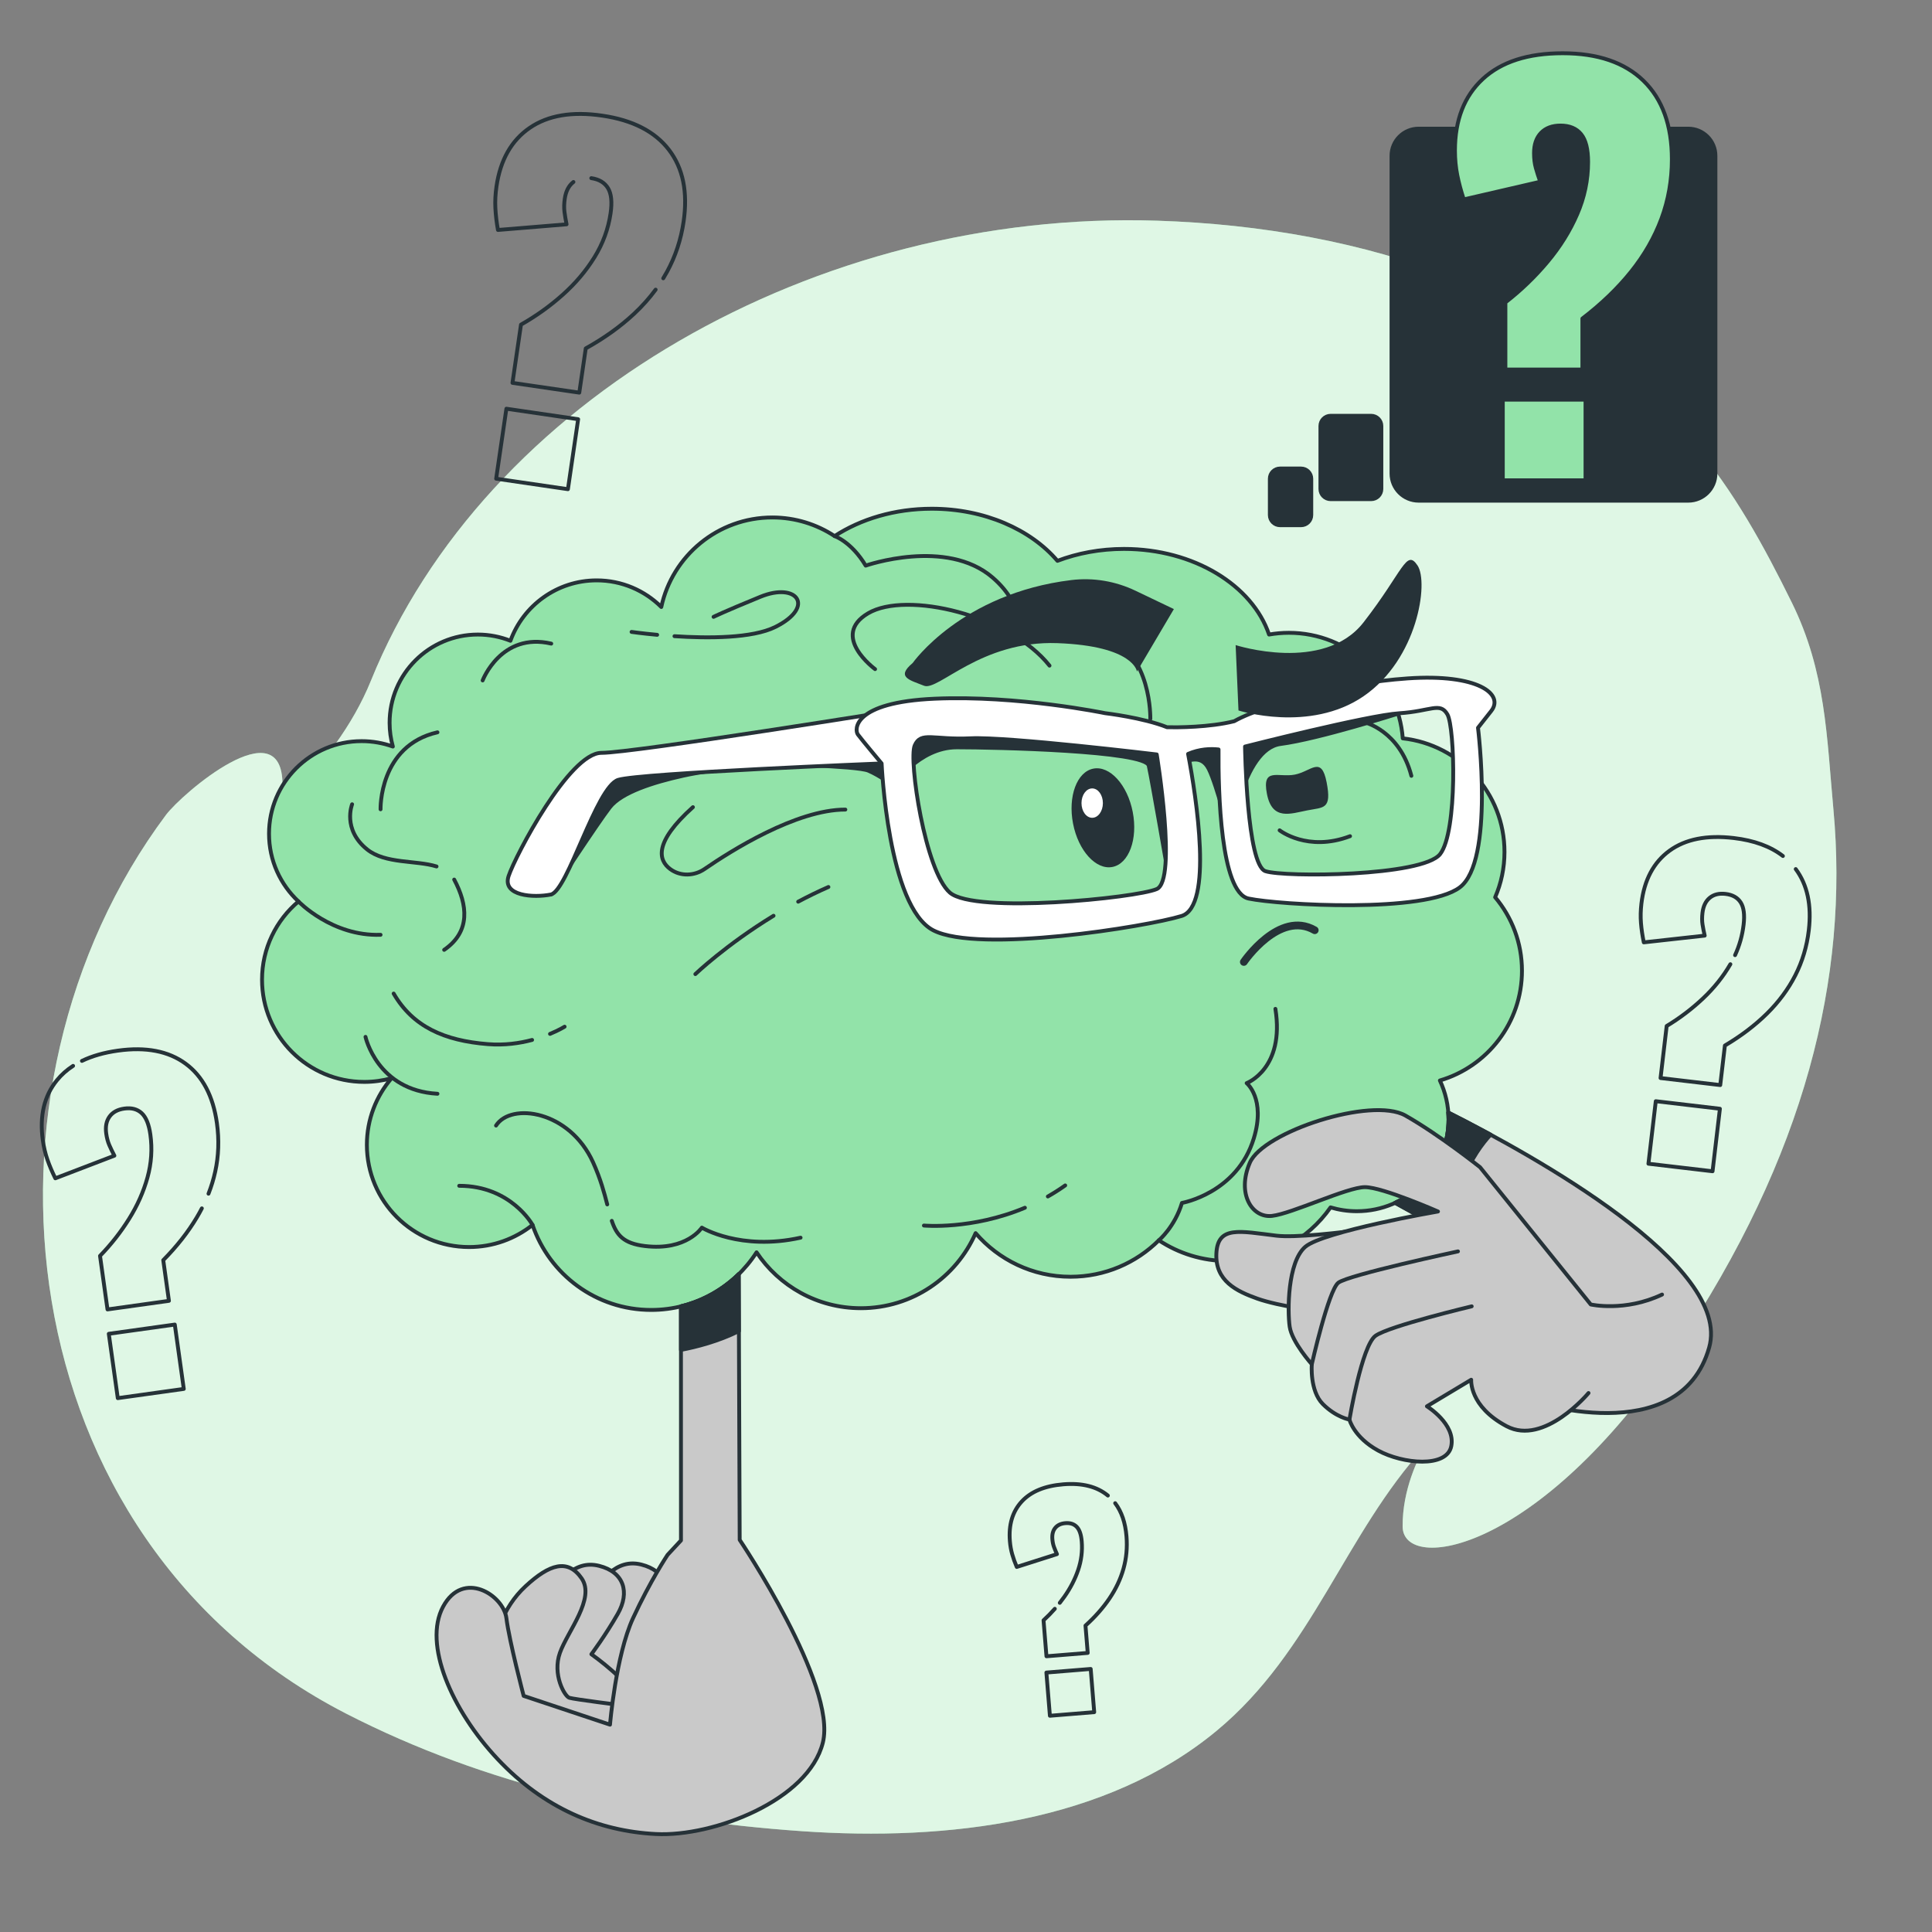 <?xml version="1.0" encoding="utf-8"?>
<!-- Generator: Adobe Illustrator 27.5.0, SVG Export Plug-In . SVG Version: 6.00 Build 0)  -->
<svg version="1.1" xmlns="http://www.w3.org/2000/svg" x="0px" y="0px"
     viewBox="0 0 500 500" style="enable-background:new 0 0 500 500;" xml:space="preserve">
<rect x="0" y="0" width="500" height="500" fill="#808080" stroke="none"/>
<g id="Background_Simple">
	<g>
		<path style="fill:#92E3A9;" d="M474.489,209.506c-1.747-18.906-1.942-35.648-10.767-53.556
			c-7.086-14.379-14.962-28.928-25.768-41.517c-32.995-38.439-84.648-55.573-138.431-57.318
			c-88.18-2.861-174.029,46.201-203.509,119.005c-4.761,11.757-12.593,21.666-21.455,31.002c-0.922-0.486-1.449-1.792-1.45-4.049
			c-0.002-20.097-26.083,2.375-30.17,7.85C-9.942,281.745,1.438,398.197,89.57,443.477c36.192,18.595,76.301,27.526,117.924,30.429
			c37.858,2.64,78.868-2.335,107.429-26.032c24.732-20.519,33.17-50.99,53.843-73.54c-1.656,2.865-5.831,11.058-5.768,20.735
			c0.079,12.065,35.034,7.223,70.784-46.041C467.322,299.059,478.484,252.742,474.489,209.506z"/>
        <path style="opacity:0.7;fill:#FFFFFF;" d="M474.489,209.506c-1.747-18.906-1.942-35.648-10.767-53.556
			c-7.086-14.379-14.962-28.928-25.768-41.517c-32.995-38.439-84.648-55.573-138.431-57.318
			c-88.18-2.861-174.029,46.201-203.509,119.005c-4.761,11.757-12.593,21.666-21.455,31.002c-0.922-0.486-1.449-1.792-1.45-4.049
			c-0.002-20.097-26.083,2.375-30.17,7.85C-9.942,281.745,1.438,398.197,89.57,443.477c36.192,18.595,76.301,27.526,117.924,30.429
			c37.858,2.64,78.868-2.335,107.429-26.032c24.732-20.519,33.17-50.99,53.843-73.54c-1.656,2.865-5.831,11.058-5.768,20.735
			c0.079,12.065,35.034,7.223,70.784-46.041C467.322,299.059,478.484,252.742,474.489,209.506z"/>
	</g>
</g>
    <g id="Brain">
	<g>
		<path style="fill:#92E3A9;stroke:#263238;stroke-linecap:round;stroke-linejoin:round;stroke-miterlimit:10;" d="M393.883,251.243
			c0-7.25-2.612-13.887-6.94-19.032c1.553-3.595,2.417-7.556,2.417-11.721c0-15.238-11.52-27.78-26.326-29.404
			c-1.16-15.279-13.916-27.317-29.492-27.317c-1.745,0-3.451,0.16-5.113,0.449c-4.319-12.744-19.485-22.157-37.533-22.157
			c-6.191,0-12.039,1.113-17.231,3.083c-6.913-8.114-18.889-13.485-32.516-13.485c-9.602,0-18.383,2.67-25.154,7.083
			c-4.631-3.045-10.17-4.822-16.126-4.822c-14.098,0-25.873,9.927-28.729,23.171c-4.291-4.258-10.198-6.89-16.721-6.89
			c-10.265,0-19.007,6.514-22.321,15.634c-2.61-1.038-5.453-1.614-8.432-1.614c-12.613,0-22.838,10.225-22.838,22.838
			c0,2.131,0.298,4.191,0.844,6.148c-2.525-0.904-5.244-1.4-8.08-1.4c-13.238,0-23.969,10.731-23.969,23.969
			c0,6.917,2.934,13.145,7.619,17.52c-5.763,4.853-9.428,12.118-9.428,20.242c0,14.611,11.845,26.456,26.456,26.456
			c2.454,0,4.827-0.341,7.082-0.966c-3.988,4.632-6.404,10.656-6.404,17.247c0,14.611,11.845,26.456,26.456,26.456
			c6.205,0,11.906-2.142,16.418-5.719c4.339,12.791,16.438,21.999,30.695,21.999c11.455,0,21.514-5.947,27.28-14.916
			c5.81,8.718,15.727,14.464,26.99,14.464c13.282,0,24.691-7.991,29.699-19.425c5.945,6.906,14.743,11.285,24.57,11.285
			c8.918,0,16.993-3.603,22.853-9.43c5.12,3.384,11.252,5.36,17.849,5.36c11.009,0,20.729-5.493,26.588-13.882
			c2.155,0.643,4.435,0.993,6.799,0.993c13.113,0,23.743-10.63,23.743-23.743c0-3.608-0.809-7.027-2.249-10.09
			C384.916,276.026,393.883,264.685,393.883,251.243z"/>
        <path style="fill:#263238;" d="M343.332,202.471c1.361,7.027-0.74,6.429-5.006,7.255c-4.267,0.826-9.084,2.764-10.444-4.263
			c-1.361-7.027,2.938-4.168,7.204-4.994C339.353,199.642,341.972,195.443,343.332,202.471z"/>
        <path style="fill:none;stroke:#263238;stroke-linecap:round;stroke-linejoin:round;stroke-miterlimit:10;" d="M331.166,214.886
			c0,0,7.213,5.694,18.222,1.518"/>
        <path style="fill:none;stroke:#263238;stroke-width:2;stroke-linecap:round;stroke-linejoin:round;stroke-miterlimit:10;"
              d="
			M321.903,248.953c0,0,9.175-13.522,18.351-8.21"/>
        <g>
			<path style="fill:#263238;" d="M293.153,210.148c1.361,7.027-0.995,13.394-5.262,14.22c-4.266,0.826-8.828-4.201-10.189-11.228
				c-1.361-7.027,0.995-13.394,5.261-14.22C287.23,198.094,291.792,203.121,293.153,210.148z"/>
            <ellipse style="fill:#FFFFFF;" cx="282.658" cy="207.843" rx="2.769" ry="3.801"/>
		</g>
        <g>
			<path style="fill:none;stroke:#263238;stroke-linecap:round;stroke-linejoin:round;stroke-miterlimit:10;" d="M215.997,138.742
				c0,0,4.325,1.439,8.045,7.64c0,0,20.846-7.283,32.863,3.1c8.75,7.56,6.821,15.502,6.821,15.502s10.157-5.343,22.283-0.579
				c12.126,4.764,11.693,21.654,11.693,21.654"/>
            <path style="fill:none;stroke:#263238;stroke-linecap:round;stroke-linejoin:round;stroke-miterlimit:10;" d="M299.911,320.99
				c0,0,4.119-3.471,5.979-9.672c0,0,14.262-2.48,18.602-16.742c3.117-10.24-1.86-14.261-1.86-14.261s9.921-3.72,7.441-19.222"/>
            <path style="fill:none;stroke:#263238;stroke-linecap:round;stroke-linejoin:round;stroke-miterlimit:10;" d="M98.488,209.444
				c0,0-0.433-16.457,14.724-19.921"/>
            <path style="fill:none;stroke:#263238;stroke-linecap:round;stroke-linejoin:round;stroke-miterlimit:10;" d="M124.906,176.097
				c0,0,4.764-12.559,17.756-9.528"/>
            <path style="fill:none;stroke:#263238;stroke-linecap:round;stroke-linejoin:round;stroke-miterlimit:10;" d="M94.591,268.342
				c0,0,3.032,13.858,18.622,14.724"/>
            <path style="fill:none;stroke:#263238;stroke-linecap:round;stroke-linejoin:round;stroke-miterlimit:10;" d="M157.152,311.701
				c-0.768-2.986-1.732-6.603-3.663-10.879c-6.063-13.425-21.221-15.591-25.118-9.528"/>
            <path style="fill:none;stroke:#263238;stroke-linecap:round;stroke-linejoin:round;stroke-miterlimit:10;" d="M137.824,317.013
				c0,0-5.556-10.128-18.981-10.128"/>
            <path style="fill:none;stroke:#263238;stroke-linecap:round;stroke-linejoin:round;stroke-miterlimit:10;" d="M207.19,320.311
				c-15.591,3.465-25.551-2.599-25.551-2.599s-3.898,6.063-14.725,4.764c-5.534-0.664-7.334-2.799-8.581-6.52"/>
            <path style="fill:none;stroke:#263238;stroke-linecap:round;stroke-linejoin:round;stroke-miterlimit:10;" d="M117.544,227.633
				c3.465,6.496,4.331,13.425-2.598,18.189"/>
            <path style="fill:none;stroke:#263238;stroke-linecap:round;stroke-linejoin:round;stroke-miterlimit:10;" d="M91.126,208.145
				c0,0-2.598,6.496,3.898,11.693c4.721,3.777,12.644,2.75,17.951,4.4"/>
            <path style="fill:none;stroke:#263238;stroke-linecap:round;stroke-linejoin:round;stroke-miterlimit:10;" d="M77.244,233.296
				c0,0,8.686,9.061,21.245,8.628"/>
            <path style="fill:none;stroke:#263238;stroke-linecap:round;stroke-linejoin:round;stroke-miterlimit:10;" d="M174.554,164.645
				c8.639,0.563,20.136,0.596,26.14-2.406c10.394-5.197,5.63-11.693-3.898-7.795c-9.528,3.898-12.126,5.197-12.126,5.197"/>
            <path style="fill:none;stroke:#263238;stroke-linecap:round;stroke-linejoin:round;stroke-miterlimit:10;" d="M163.449,163.538
				c0,0,2.656,0.386,6.622,0.753"/>
            <path style="fill:none;stroke:#263238;stroke-linecap:round;stroke-linejoin:round;stroke-miterlimit:10;" d="M353.136,186.924
				c0,0,9.095,2.165,12.126,13.858"/>
            <path style="fill:none;stroke:#263238;stroke-linecap:round;stroke-linejoin:round;stroke-miterlimit:10;" d="M271.185,309.647
				c1.504-0.855,3.005-1.805,4.49-2.86"/>
            <path style="fill:none;stroke:#263238;stroke-linecap:round;stroke-linejoin:round;stroke-miterlimit:10;" d="M239.11,317.17
				c0,0,12.401,1.154,26.138-4.607"/>
            <path style="fill:none;stroke:#263238;stroke-linecap:round;stroke-linejoin:round;stroke-miterlimit:10;" d="M137.704,269.137
				c-3.199,0.849-7.125,1.431-11.449,1.085c-11.285-0.903-19.411-4.514-24.377-13.091"/>
            <path style="fill:none;stroke:#263238;stroke-linecap:round;stroke-linejoin:round;stroke-miterlimit:10;" d="M206.568,233.354
				c2.49-1.327,5.105-2.609,7.825-3.799"/>
            <path style="fill:none;stroke:#263238;stroke-linecap:round;stroke-linejoin:round;stroke-miterlimit:10;" d="M179.956,252.095
				c0,0,7.942-7.597,20.237-15.098"/>
            <path style="fill:none;stroke:#263238;stroke-linecap:round;stroke-linejoin:round;stroke-miterlimit:10;" d="M218.775,209.519
				c-12.713,0-29.627,10.692-36.427,15.376c-2.673,1.842-6.274,1.959-8.884,0.028c-3.072-2.273-4.349-6.873,5.865-16.03"/>
            <path style="fill:none;stroke:#263238;stroke-linecap:round;stroke-linejoin:round;stroke-miterlimit:10;" d="M146.118,265.708
				c0,0-1.385,0.875-3.774,1.863"/>
            <path style="fill:none;stroke:#263238;stroke-linecap:round;stroke-linejoin:round;stroke-miterlimit:10;" d="M226.47,173.168
				c0,0-11.737-8.577-1.806-14.445c9.931-5.868,36.565,0.451,46.947,13.542"/>
		</g>
	</g>
</g>
    <g id="Glasses">
	<g>
		<path style="fill:#263238;stroke:#263238;stroke-linecap:round;stroke-linejoin:round;stroke-miterlimit:10;" d="M142.545,231.505
			c0,0,12.248-18.665,15.27-22.552c3.023-3.886,11.227-6.477,19-8.204c7.773-1.727,21.591-3.023,21.591-3.023
			s23.318,0.432,26.341,1.727c3.023,1.296,6.477,3.886,6.477,3.886s6.477-9.932,16.409-9.932c9.932,0,48.795,0.864,49.659,4.75
			c0.864,3.886,5.182,28.932,5.182,28.932s0-28.932,2.159-29.363c2.159-0.432,6.045-3.023,8.204,1.295
			c2.159,4.318,5.614,18.136,5.614,18.136s3.023-23.318,12.954-24.613c9.932-1.296,30.735-7.954,30.735-7.954l-0.94-3.705
			l-38.987,12.322c0,0-8.512-2.39-14.99-2.39c-6.477,0-12.954,0.432-12.954,0.432s-41.454-6.045-51.386-4.75
			c-9.932,1.295-18.136,5.182-18.136,5.182s-55.704,4.75-58.295,5.182c-2.591,0.432-15.545,3.455-18.136,7.773
			C145.724,208.953,142.545,231.505,142.545,231.505z"/>
        <g>
			<path style="fill:#FFFFFF;stroke:#263238;stroke-linecap:round;stroke-linejoin:round;stroke-miterlimit:10;"
                  d="
				M234.211,183.489c0,0-70.278,11.349-78.572,11.349c-8.294,0-22.262,26.627-24.008,31.865c-1.746,5.238,6.548,5.675,10.913,4.802
				s11.786-27.936,17.46-29.683c5.675-1.746,68.158-4.25,68.158-4.25L234.211,183.489z"/>
            <path style="fill:#FFFFFF;stroke:#263238;stroke-linecap:round;stroke-linejoin:round;stroke-miterlimit:10;"
                  d="
				M364.337,175.568c-18.168,1.25-32.477,6.431-32.477,6.431s-7.579,1.906-12.448,4.65c-6.426,1.615-14.774,1.61-17.367,1.563
				c-6.181-2.483-16.065-3.644-16.065-3.644s-22.604-4.676-44.018-3.747c-21.414,0.929-20.819,8.096-19.952,9.253
				c1.165,1.554,6.152,7.5,6.152,7.5s1.606,37.158,13.384,43.196c11.778,6.038,55.141-0.929,64.242-3.716
				c8.204-2.512,3.867-30.518,1.689-41.947c2.948-1.278,5.79-1.377,7.883-1.148c-0.098,10.847,0.51,37.071,7.779,38.585
				c8.084,1.683,45.644,3.861,54.644-2.889c9-6.751,4.721-41.311,4.721-41.311s0,0,3.423-4.345
				C389.349,179.652,382.505,174.318,364.337,175.568z M299.364,230.086c-5.353,2.322-47.11,6.503-53.535,0.929
				c-6.424-5.574-10.707-34.371-9.101-38.087c1.606-3.716,4.818-1.393,14.454-1.858c9.636-0.465,48.181,4.18,48.181,4.18
				S304.717,227.763,299.364,230.086z M372.699,221.044c-4.564,5.793-40.349,6.037-45.208,4.415
				c-4.859-1.623-5.279-32.252-5.279-32.252s31.745-8.098,39.927-8.617c8.182-0.519,10.535-2.986,12.45,0.296
				C376.504,188.168,377.262,215.251,372.699,221.044z"/>
		</g>
	</g>
</g>
    <g id="Hands">
	<g>
		<path style="fill:#C9C9C9;stroke:#263238;stroke-linecap:round;stroke-linejoin:round;stroke-miterlimit:10;" d="M149.531,435.804
			c0,0-5.216-11.234,0.401-19.259c5.617-8.025,9.63-13.241,16.049-11.636c6.42,1.605,8.025,6.821,4.815,12.438
			c-3.21,5.617-6.821,10.432-6.821,10.432s11.181,7.932,10.78,11.543c-0.401,3.611-7.623,8.025-11.235,7.623
			C159.91,446.545,150.334,437.81,149.531,435.804z"/>
        <path style="fill:#C9C9C9;stroke:#263238;stroke-linecap:round;stroke-linejoin:round;stroke-miterlimit:10;" d="M138.604,436.135
			c0,0-5.216-11.234,0.401-19.259c5.617-8.025,9.63-13.241,16.049-11.636c6.42,1.605,8.025,6.821,4.815,12.438
			c-3.21,5.617-6.821,10.432-6.821,10.432s11.181,7.932,10.78,11.543c-0.401,3.611-7.623,8.025-11.234,7.623
			C148.983,446.876,139.407,438.141,138.604,436.135z"/>
        <path style="fill:#C9C9C9;stroke:#263238;stroke-linecap:round;stroke-linejoin:round;stroke-miterlimit:10;" d="M127.655,440.981
			c0,0-3.82-19.201,8.359-30.467c6.129-5.669,10.9-7.249,14.512-2.033c3.611,5.216-3.611,13.642-5.617,19.259
			c-2.006,5.617,1.204,11.234,2.407,11.636c1.204,0.401,14.043,2.006,14.043,2.006s4.815,24.074-3.611,24.074
			S128.061,449.359,127.655,440.981z"/>
        <path style="fill:#C9C9C9;stroke:#263238;stroke-linecap:round;stroke-linejoin:round;stroke-miterlimit:10;" d="M191.173,329.753
			c-4.081,3.996-9.208,6.92-14.939,8.321v60.59l-3.469,3.735c0,0-4.469,6.703-8.938,16.386c-4.469,9.683-5.959,27.558-5.959,27.558
			l-22.344-7.448c0,0-3.724-14.151-4.469-20.11c-0.745-5.958-11.172-12.662-16.386-2.979c-5.214,9.683,2.234,26.813,14.151,39.475
			c11.917,12.662,26.069,18.621,40.965,19.365c14.896,0.745,39.447-8.769,43.171-23.666c3.724-14.896-21.526-52.464-21.526-52.464
			L191.173,329.753z"/>
        <path style="fill:#263238;stroke:#263238;stroke-linecap:round;stroke-linejoin:round;stroke-miterlimit:10;" d="M176.234,338.074
			v11.277c3.984-0.756,9.652-2.201,14.994-4.865l-0.055-14.734C187.091,333.749,181.964,336.673,176.234,338.074z"/>
	</g>
        <g>
		<g>
			<path style="fill:#C9C9C9;stroke:#263238;stroke-linecap:round;stroke-linejoin:round;stroke-miterlimit:10;"
                  d="
				M374.813,287.919c0.045,0.594,0.076,1.193,0.076,1.799c0,9.577-5.673,17.823-13.839,21.578
				c16.096,8.751,40.808,23.017,42.172,28.813c2.032,8.634-16.253-2.031-16.253-2.031l8.634,24.379c0,0,39.108,13.205,46.726-13.713
				C448.339,327.509,396.833,299.009,374.813,287.919z"/>
            <path style="fill:#263238;stroke:#263238;stroke-linecap:round;stroke-linejoin:round;stroke-miterlimit:10;"
                  d="
				M374.889,289.718c0,9.577-5.673,17.823-13.84,21.578c4.488,2.44,9.643,5.307,14.778,8.301c-0.094-1.769-0.023-6.726,2.77-14.165
				c2.129-5.671,5.118-9.568,7.169-11.785c-4.087-2.218-7.813-4.145-10.953-5.727C374.858,288.515,374.889,289.113,374.889,289.718z
				"/>
		</g>
            <g>
			<path style="fill:#C9C9C9;stroke:#263238;stroke-linecap:round;stroke-linejoin:round;stroke-miterlimit:10;"
                  d="
				M375.057,314.864c0,0-35.246,6.064-44.72,4.927c-9.475-1.137-15.159-2.653-15.538,4.548c-0.379,7.201,5.306,9.854,10.612,11.749
				c5.306,1.895,17.433,3.79,20.465,3.411c3.032-0.379,33.351-0.758,35.625-9.854C383.773,320.549,379.983,313.727,375.057,314.864z
				"/>
                <path style="fill:#C9C9C9;stroke:#263238;stroke-linecap:round;stroke-linejoin:round;stroke-miterlimit:10;"
                      d="M411.11,360.513
				c0,0-11.459,13.751-21.199,8.594c-9.74-5.156-9.167-12.032-9.167-12.032l-11.459,6.875c0,0,7.448,4.583,6.302,10.313
				c-1.146,5.729-12.605,4.583-18.907,1.146c-6.302-3.438-7.448-8.021-7.448-8.021s-3.438-0.573-6.875-4.011
				c-3.438-3.438-2.865-10.313-2.865-10.313s-5.156-5.729-5.729-9.74c-0.573-4.01-0.573-16.615,4.011-20.626
				c4.583-4.011,34.376-9.167,34.376-9.167s-14.323-6.302-18.907-6.302c-4.584,0-18.907,6.875-24.063,7.448
				c-5.156,0.573-9.167-5.729-5.729-13.75c3.438-8.021,31.512-17.188,40.264-12.225c8.753,4.963,19.321,13.371,19.321,13.371
				l28.647,35.522c0,0,8.807,2.006,18.457-2.565"/>
                <path style="fill:none;stroke:#263238;stroke-linecap:round;stroke-linejoin:round;stroke-miterlimit:10;"
                      d="M339.493,353.065
				c0,0,4.305-19.05,6.845-21.082c2.539-2.032,30.981-8.126,30.981-8.126"/>
                <path style="fill:none;stroke:#263238;stroke-linecap:round;stroke-linejoin:round;stroke-miterlimit:10;"
                      d="M349.233,367.388
				c0,0,3.199-19.153,6.755-21.692c3.555-2.54,24.887-7.618,24.887-7.618"/>
		</g>
	</g>
</g>
    <g id="Eyesbrows">
	<g>
		<path style="fill:#263238;" d="M236.198,171.59c0,0,12.603-18.004,41.063-21.47c5.674-0.691,11.432,0.285,16.588,2.751l9.95,4.758
			l-9.552,16.166c0,0-0.735-6.613-20.574-7.348c-19.84-0.735-30.862,12.492-34.536,11.022S231.789,175.264,236.198,171.59z"/>
        <path style="fill:#263238;" d="M319.781,166.947c0,0,22.803,7.356,33.102-5.885c10.298-13.241,11.034-19.126,13.976-14.712
			c2.942,4.414,0,24.275-13.976,33.838c-13.976,9.563-32.366,3.678-32.366,3.678L319.781,166.947z"/>
	</g>
</g>
    <g id="Speech_Bubble">
	<g>
		<path style="fill:#263238;stroke:#263238;stroke-linecap:round;stroke-linejoin:round;stroke-miterlimit:10;" d="M367.145,129.579
			h69.781c3.881,0,7.026-3.146,7.026-7.026V40.321c0-3.88-3.146-7.026-7.026-7.026h-69.781c-3.881,0-7.026,3.146-7.026,7.026v82.232
			C360.118,126.434,363.264,129.579,367.145,129.579z"/>
        <path style="fill:#263238;stroke:#263238;stroke-linecap:round;stroke-linejoin:round;stroke-miterlimit:10;" d="M344.364,129.185
			h10.49c1.458,0,2.641-1.182,2.641-2.641v-16.3c0-1.458-1.182-2.641-2.641-2.641h-10.49c-1.458,0-2.641,1.182-2.641,2.641v16.3
			C341.723,128.003,342.905,129.185,344.364,129.185z"/>
        <path style="fill:#263238;stroke:#263238;stroke-linecap:round;stroke-linejoin:round;stroke-miterlimit:10;" d="M331.273,135.929
			h5.444c1.458,0,2.641-1.182,2.641-2.641v-9.395c0-1.458-1.182-2.641-2.641-2.641h-5.444c-1.458,0-2.641,1.182-2.641,2.641v9.395
			C328.632,134.747,329.815,135.929,331.273,135.929z"/>
	</g>
</g>
    <g id="Question_Marks_2">
	<g>
		<path style="fill:none;stroke:#263238;stroke-linecap:round;stroke-linejoin:round;stroke-miterlimit:10;" d="M148.405,47.098
			c-1.211,0.938-1.958,2.38-2.243,4.326c-0.182,1.247-0.21,2.376-0.078,3.39c0.129,1.014,0.309,2.094,0.541,3.241l-17.756,1.46
			c-0.351-1.96-0.572-3.842-0.666-5.646c-0.094-1.804,0.002-3.678,0.287-5.627c1.002-6.852,3.868-11.903,8.599-15.149
			c4.731-3.246,10.99-4.3,18.78-3.16c7.865,1.15,13.619,4.101,17.261,8.849c3.64,4.75,4.903,10.941,3.787,18.573
			c-0.684,4.673-2.113,8.998-4.285,12.977c-0.313,0.572-0.64,1.137-0.981,1.695 M169.679,74.96c-1.63,2.217-3.505,4.313-5.625,6.288
			c-3.546,3.3-7.7,6.272-12.462,8.917l-1.675,11.45l-17.291-2.529l2.204-15.071c3.904-2.213,7.503-4.789,10.797-7.729
			c3.294-2.938,6.034-6.176,8.223-9.716c2.189-3.538,3.578-7.332,4.171-11.382c0.421-2.881,0.2-5.042-0.664-6.481
			c-0.863-1.44-2.308-2.307-4.333-2.603 M128.403,123.885l2.649-18.109l18.575,2.717l-2.649,18.109L128.403,123.885z"/>
	</g>
        <g>
		<path style="fill:none;stroke:#263238;stroke-linecap:round;stroke-linejoin:round;stroke-miterlimit:10;" d="M449.033,247.193
			c1.151-2.51,1.888-5.14,2.212-7.89c0.303-2.574,0.051-4.492-0.753-5.75c-0.804-1.259-2.112-1.995-3.92-2.208
			c-1.67-0.197-3.032,0.137-4.086,1.001c-1.054,0.865-1.683,2.167-1.887,3.905c-0.131,1.114-0.127,2.119,0.015,3.018
			c0.14,0.899,0.327,1.855,0.562,2.87l-15.762,1.743c-0.361-1.735-0.605-3.404-0.733-5.007c-0.129-1.603-0.09-3.273,0.114-5.014
			c0.72-6.122,3.144-10.688,7.272-13.695c4.128-3.007,9.671-4.101,16.631-3.282c5.27,0.62,9.509,2.171,12.717,4.651
			 M464.734,224.915c3.016,4.062,4.143,9.342,3.378,15.843c-0.491,4.175-1.655,8.059-3.488,11.654
			c-1.835,3.593-4.288,6.903-7.358,9.928c-3.072,3.025-6.695,5.774-10.865,8.246l-1.204,10.23l-15.449-1.818l1.584-13.465
			c3.418-2.067,6.556-4.449,9.413-7.147c2.857-2.696,5.215-5.646,7.074-8.85 M426.61,301.169l1.904-16.179l16.596,1.953
			l-1.904,16.179L426.61,301.169z"/>
	</g>
        <g>
		<path style="fill:none;stroke:#263238;stroke-linecap:round;stroke-linejoin:round;stroke-miterlimit:10;" d="M21.204,274.561
			c2.625-1.27,5.728-2.156,9.31-2.656c7.233-1.01,13.067,0.11,17.501,3.36c4.433,3.252,7.141,8.386,8.122,15.405
			c0.6,4.297,0.454,8.48-0.438,12.548c-0.424,1.931-1.004,3.834-1.739,5.71 M52.239,312.724c-0.403,0.782-0.834,1.559-1.294,2.33
			c-2.278,3.823-5.176,7.514-8.695,11.073l1.471,10.529l-15.901,2.222l-1.936-13.859c2.873-2.957,5.384-6.155,7.532-9.596
			c2.149-3.439,3.732-7.001,4.751-10.686c1.019-3.683,1.268-7.388,0.748-11.112c-0.37-2.649-1.122-4.498-2.254-5.545
			c-1.132-1.047-2.63-1.44-4.491-1.18c-1.719,0.24-2.991,0.929-3.818,2.067c-0.827,1.139-1.114,2.603-0.864,4.393
			c0.16,1.146,0.427,2.149,0.804,3.01c0.375,0.861,0.811,1.767,1.311,2.719l-15.284,5.859c-0.814-1.638-1.493-3.241-2.041-4.808
			c-0.548-1.567-0.945-3.245-1.196-5.036c-0.88-6.301,0.347-11.494,3.683-15.575c1.154-1.412,2.538-2.64,4.15-3.683 M30.482,361.836
			l-2.327-16.652l17.082-2.387l2.326,16.652L30.482,361.836z"/>
	</g>
        <g>
		<path style="fill:none;stroke:#263238;stroke-linecap:round;stroke-linejoin:round;stroke-miterlimit:10;" d="M274.269,414.816
			c0.407-0.516,0.801-1.043,1.181-1.58c1.563-2.208,2.754-4.52,3.575-6.935c0.82-2.414,1.128-4.872,0.925-7.373
			c-0.145-1.779-0.575-3.039-1.289-3.78c-0.714-0.741-1.696-1.06-2.946-0.958c-1.154,0.094-2.028,0.504-2.622,1.23
			c-0.594,0.727-0.842,1.691-0.744,2.893c0.063,0.77,0.202,1.448,0.42,2.035c0.217,0.588,0.472,1.208,0.769,1.861l-10.405,3.316
			c-0.479-1.122-0.87-2.216-1.175-3.281c-0.304-1.065-0.505-2.197-0.603-3.4c-0.345-4.231,0.672-7.642,3.051-10.233
			c2.379-2.59,5.973-4.081,10.783-4.473c4.856-0.395,8.699,0.575,11.528,2.91 M288.607,389.023c1.663,2.198,2.639,5.063,2.927,8.598
			c0.235,2.885-0.023,5.666-0.774,8.341c-0.751,2.675-1.958,5.242-3.621,7.701c-1.664,2.459-3.736,4.806-6.216,7.041l0.576,7.07
			l-10.676,0.869l-0.758-9.306c1.034-0.948,2.007-1.942,2.921-2.981 M271.713,444.038l-0.91-11.181l11.469-0.934l0.91,11.181
			L271.713,444.038z"/>
	</g>
</g>
    <g id="Question_Mark_1">
	<g>
		<path style="fill:#92E3A9;stroke:#263238;stroke-linecap:round;stroke-linejoin:round;stroke-miterlimit:10;" d="M389.596,95.629
			V78.263c4.039-3.14,7.674-6.64,10.905-10.501c3.231-3.858,5.788-7.964,7.674-12.318c1.886-4.352,2.827-8.862,2.827-13.529
			c0-3.32-0.607-5.721-1.819-7.202c-1.212-1.481-2.985-2.221-5.318-2.221c-2.153,0-3.836,0.628-5.047,1.884
			c-1.212,1.258-1.817,3.008-1.817,5.251c0,1.436,0.156,2.715,0.471,3.837c0.313,1.123,0.693,2.311,1.145,3.567l-19.791,4.577
			c-0.719-2.153-1.279-4.24-1.682-6.259c-0.404-2.02-0.605-4.15-0.605-6.395c0-7.896,2.4-14.067,7.201-18.51
			c4.801-4.443,11.689-6.664,20.665-6.664c9.063,0,16.042,2.379,20.933,7.135c4.89,4.758,7.337,11.534,7.337,20.328
			c0,5.385-0.899,10.5-2.693,15.347c-1.797,4.846-4.421,9.423-7.875,13.731c-3.456,4.308-7.652,8.347-12.588,12.116v13.193H389.596z
			 M388.924,124.304v-20.866h21.404v20.866H388.924z"/>
	</g>
</g>
</svg>
